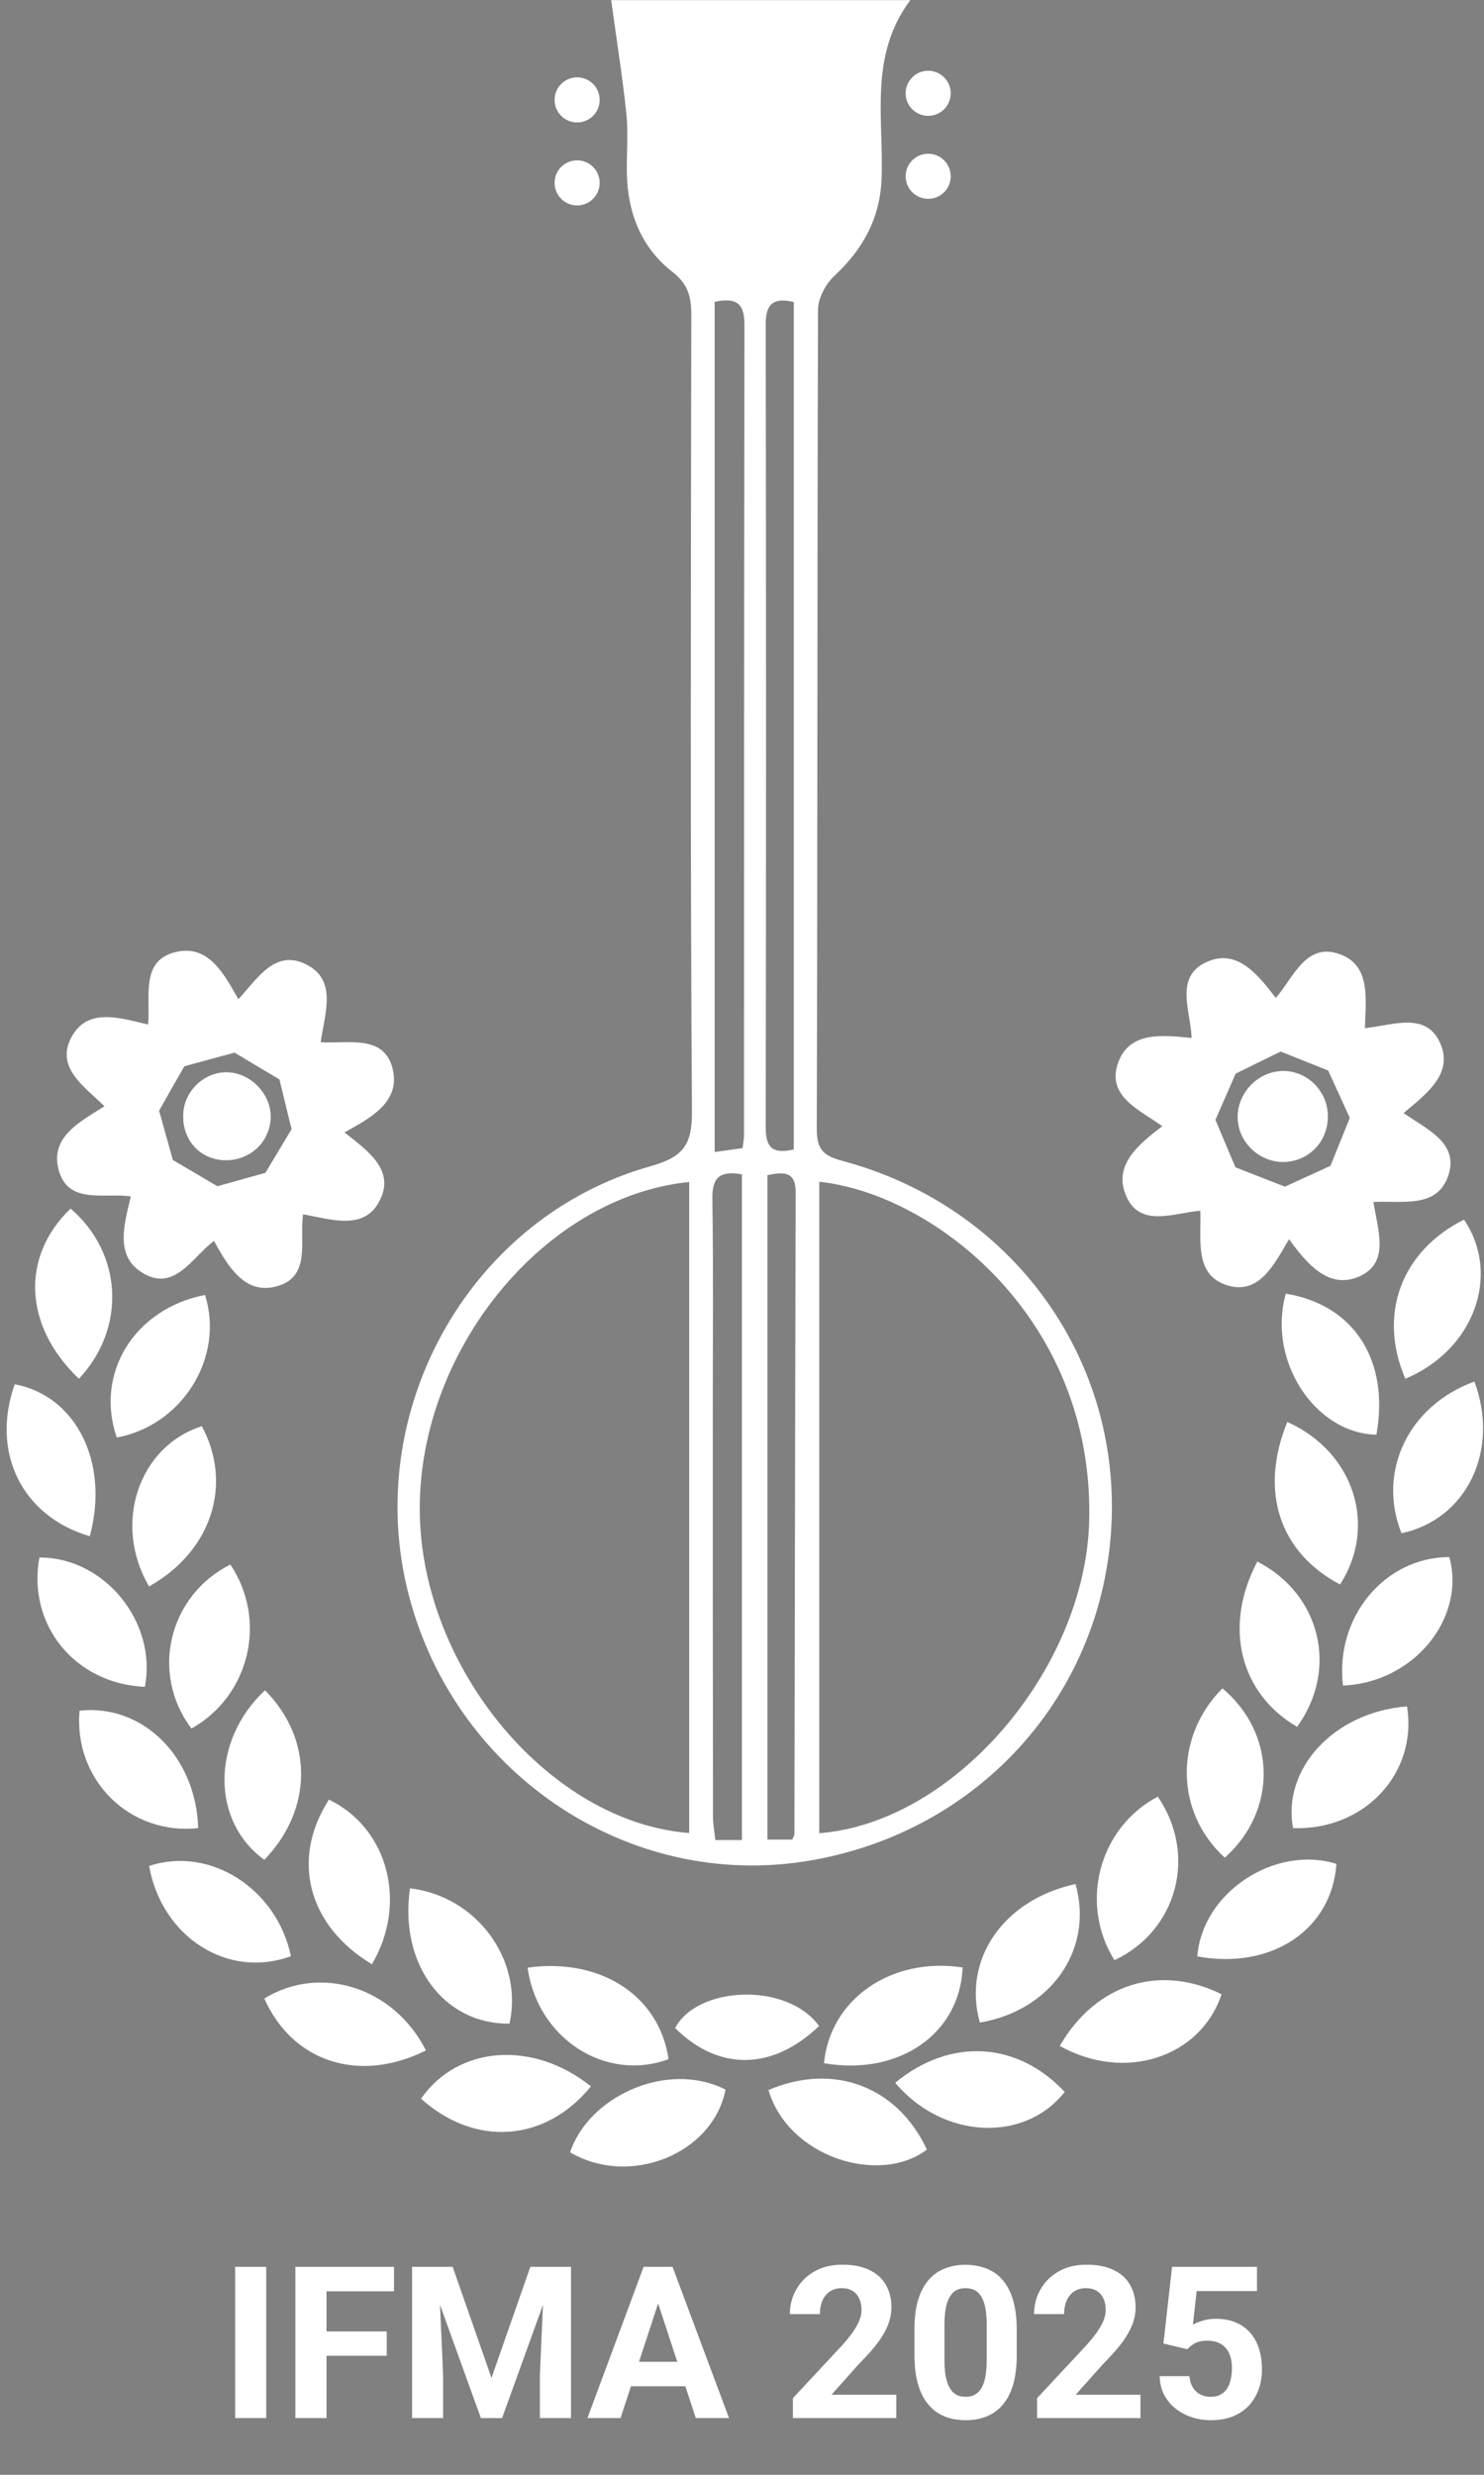 <svg width="219" height="365" viewBox="0 0 219 365" fill="none" xmlns="http://www.w3.org/2000/svg">
<rect x="0" y="0" width="219" height="365" fill="#808080" stroke="none"/>
<path d="M90.189 0.019C103.995 0.019 118.775 0.019 134.338 0.019C128.219 8.208 130.416 17.371 130.102 26.22C129.914 32.15 127.372 36.731 123.136 40.685C121.85 41.877 120.72 43.98 120.72 45.674C120.595 85.995 120.657 126.285 120.532 166.607C120.532 169.933 121.944 170.592 124.674 171.313C149.212 178.028 165.277 200.025 164.022 224.908C162.767 249.853 144.63 270.093 119.622 274.391C92.605 279.067 66.373 261.244 60.003 233.945C53.79 207.21 69.73 179.378 95.994 172.004C100.826 170.654 102.144 168.866 102.113 163.908C101.862 124.748 101.956 85.619 102.018 46.459C102.018 43.823 101.548 41.909 99.289 40.151C94.645 36.543 92.636 31.46 92.511 25.623C92.448 22.705 92.731 19.787 92.448 16.9C91.883 11.44 91.005 5.98 90.189 0.019ZM120.908 174.294C120.908 206.489 120.908 238.4 120.908 270.375C140.896 268.806 160.037 246.214 160.728 224.594C161.637 194.596 137.853 176.083 120.908 174.294ZM101.705 174.326C80.242 176.491 61.729 199.271 61.948 222.868C62.136 246.025 81.089 268.775 101.705 270.344C101.705 238.4 101.705 206.52 101.705 174.326ZM109.581 169.336C109.675 168.521 109.8 167.956 109.8 167.422C109.8 127.572 109.8 87.721 109.863 47.839C109.863 44.45 108.357 43.917 105.47 44.513C105.47 86.246 105.47 127.917 105.47 169.901C107.039 169.682 108.294 169.525 109.581 169.336ZM117.143 169.525C117.143 127.886 117.143 86.246 117.143 44.544C114.193 43.854 113.001 44.764 113.001 47.745C113.064 87.282 113.064 126.819 113.001 166.356C113.001 169.368 114.131 170.215 117.143 169.525ZM109.487 271.379C109.487 238.4 109.487 205.798 109.487 173.196C106.129 172.6 105.062 173.761 105.125 176.867C105.282 187.191 105.188 197.483 105.188 207.806C105.188 227.857 105.188 247.908 105.219 267.927C105.219 269.026 105.439 270.124 105.564 271.379C106.945 271.379 108.075 271.379 109.487 271.379ZM116.923 271.316C117.143 270.783 117.237 270.657 117.237 270.532C117.3 238.965 117.331 207.43 117.425 175.863C117.425 172.725 115.637 172.819 113.252 173.322C113.252 206.018 113.252 238.557 113.252 271.316C114.538 271.316 115.637 271.316 116.923 271.316Z" fill="white"/>
<path d="M44.721 179.095C44.157 183.08 46.039 188.54 40.517 189.795C36.092 190.799 33.676 186.846 31.574 183.017C28.279 185.496 25.643 190.799 20.78 187.567C16.983 185.057 18.332 180.538 19.305 176.459C15.351 175.863 9.923 177.777 8.605 172.349C7.475 167.642 11.806 165.445 15.414 163.155C12.433 160.237 8.166 157.475 10.519 153.02C12.841 148.595 17.516 150.07 21.847 151.106C22.255 147.089 20.654 141.755 25.832 140.437C30.79 139.182 33.049 143.669 35.182 147.371C37.975 144.328 40.611 139.935 45.161 142.225C49.836 144.547 47.922 149.474 47.326 153.71C51.311 153.992 56.739 152.455 57.963 157.726C59.093 162.59 54.606 164.912 50.84 167.014C54.104 169.619 58.277 172.443 56.112 176.899C53.915 181.605 48.958 179.848 44.721 179.095ZM43.027 166.544C42.337 163.751 41.74 161.272 41.239 159.201C38.697 157.695 36.375 156.314 34.618 155.247C32.045 155.938 29.377 156.66 27.212 157.256C25.957 159.421 24.639 161.743 23.478 163.814C24.106 166.073 24.859 168.772 25.518 171.094C27.652 172.349 29.974 173.698 32.076 174.953C34.429 174.294 37.159 173.541 39.167 172.976" fill="white"/>
<path d="M202.68 177.275C203.339 181.449 205.096 186.155 200.735 188.195C196.216 190.297 192.984 186.563 190.223 182.766C188.026 186.5 185.861 190.925 181.249 189.607C176.165 188.132 177.295 182.923 177.138 178.562C173.216 178.907 168.321 181.072 166.25 176.522C164.147 171.91 167.976 168.803 171.521 166.105C168.164 163.657 163.143 161.68 165.057 156.597C166.783 152.078 171.584 152.675 175.852 153.082C175.726 149.097 173.216 144.014 178.142 141.849C182.567 139.904 185.579 143.669 188.277 147.183C190.882 144.202 192.702 138.931 197.691 140.719C202.304 142.351 201.55 147.246 201.425 151.639C205.504 151.231 210.556 149.097 212.596 153.992C214.447 158.417 210.493 161.335 207.136 164.159C210.587 166.607 215.482 168.583 213.663 173.573C211.937 178.248 206.948 177.056 202.68 177.275ZM188.999 155.091C186.865 156.126 184.292 157.381 182.347 158.354C181.217 160.958 180.182 163.28 179.366 165.163C180.401 167.611 181.531 170.278 182.316 172.161C185.014 173.227 187.524 174.2 189.627 175.016C191.949 173.949 194.49 172.788 196.342 171.941C197.44 169.211 198.444 166.732 199.197 164.881C198.067 162.402 196.969 159.986 195.996 157.883C193.737 156.973 191.258 156.001 188.999 155.091Z" fill="white"/>
<path d="M62.858 302.412C53.005 307.339 43.152 304.107 39.01 294.756C47.263 289.673 58.12 293.062 62.858 302.412Z" fill="white"/>
<path d="M39.105 249.289C46.29 256.537 46.165 266.892 39.01 274.297C31.197 268.68 31.103 256.788 39.105 249.289Z" fill="white"/>
<path d="M158.719 277.874C161.449 287.539 155.079 296.544 144.599 298.302C141.995 289.045 148.051 280.165 158.719 277.874Z" fill="white"/>
<path d="M60.505 278.502C70.42 279.663 77.261 289.139 75.19 298.459C65.525 298.584 58.873 289.704 60.505 278.502Z" fill="white"/>
<path d="M77.857 290.206C88.683 288.7 97.312 294.379 98.661 303.699C89.404 307.119 79.332 300.718 77.857 290.206Z" fill="white"/>
<path d="M197.22 274.893C196.562 284.621 187.619 290.551 176.699 288.543C177.389 279.161 188.089 272.069 197.22 274.893Z" fill="white"/>
<path d="M84.133 317.443C86.8 309.284 98.378 303.793 107.07 308.186C105.219 317.662 92.981 322.62 84.133 317.443Z" fill="white"/>
<path d="M113.409 308.249C123.042 304.138 132.455 307.747 136.786 317.035C129.757 322.369 116.296 318.133 113.409 308.249Z" fill="white"/>
<path d="M11.649 203.351C3.459 195.569 3.051 185.277 10.425 178.248C18.081 184.837 18.677 195.851 11.649 203.351Z" fill="white"/>
<path d="M207.387 203.351C203.308 193.843 206.791 184.524 216.047 179.88C221.539 187.975 217.553 199.115 207.387 203.351Z" fill="white"/>
<path d="M13.249 226.571C3.176 223.621 -1.373 214.145 2.172 204.167C11.209 205.83 16.198 215.714 13.249 226.571Z" fill="white"/>
<path d="M22.003 275.207C30.946 272.226 40.862 278.533 42.933 288.512C33.645 291.932 23.886 285.719 22.003 275.207Z" fill="white"/>
<path d="M54.888 289.704C45.38 283.993 42.901 274.14 48.549 265.417C57.241 269.622 60.222 280.636 54.888 289.704Z" fill="white"/>
<path d="M164.462 289.108C159.221 280.698 162.171 269.559 170.863 264.978C176.73 273.544 173.75 284.746 164.462 289.108Z" fill="white"/>
<path d="M29.252 269.622C19.054 270.72 10.833 262.405 11.743 252.301C21.031 251.297 28.907 259.016 29.252 269.622Z" fill="white"/>
<path d="M121.599 304.295C122.509 294.819 131.546 288.574 142.057 290.175C141.681 299.965 132.644 306.209 121.599 304.295Z" fill="white"/>
<path d="M87.208 307.715C80.43 315.999 70.075 316.658 62.136 309.535C67.533 301.722 78.641 300.844 87.208 307.715Z" fill="white"/>
<path d="M30.256 190.988C33.174 200.213 26.867 210.254 17.234 212.011C13.97 202.598 19.776 193.027 30.256 190.988Z" fill="white"/>
<path d="M21.376 248.787C11.084 248.347 3.992 239.656 5.812 229.709C15.414 229.677 23.227 239.248 21.376 248.787Z" fill="white"/>
<path d="M189.972 209.72C199.856 214.145 203.308 225.096 197.754 233.694C188.811 228.955 185.799 219.95 189.972 209.72Z" fill="white"/>
<path d="M198.193 248.598C196.97 238.463 204.406 229.646 213.883 229.646C216.362 238.651 208.611 248.19 198.193 248.598Z" fill="white"/>
<path d="M28.248 254.937C22.129 246.81 24.859 235.357 33.99 230.744C39.512 238.965 36.845 250.136 28.248 254.937Z" fill="white"/>
<path d="M185.548 230.305C194.961 235.168 197.534 246.245 191.415 254.686C182.943 249.728 180.496 239.875 185.548 230.305Z" fill="white"/>
<path d="M207.638 251.673C209.238 261.652 201.237 269.998 190.819 269.622C189.188 260.836 196.907 252.489 207.638 251.673Z" fill="white"/>
<path d="M156.397 301.754C161.7 292.56 171.176 289.61 180.276 294.129C177.138 303.448 166.03 307.119 156.397 301.754Z" fill="white"/>
<path d="M22.003 233.976C16.575 224.782 20.466 213.298 29.785 210.348C34.398 218.914 31.229 228.799 22.003 233.976Z" fill="white"/>
<path d="M180.402 249.006C188.372 255.69 188.529 267.049 180.747 273.984C173.404 267.3 173.248 256.192 180.402 249.006Z" fill="white"/>
<path d="M132.11 307.182C140.237 300.467 150.153 301.094 157.119 308.531C151.22 316.062 139.139 315.528 132.11 307.182Z" fill="white"/>
<path d="M217.585 203.759C221.382 213.957 216.393 224.123 206.822 226.131C203.214 217.063 207.795 207.336 217.585 203.759Z" fill="white"/>
<path d="M189.753 190.799C199.825 192.431 205.097 200.652 203.12 211.603C193.957 211.384 186.991 200.558 189.753 190.799Z" fill="white"/>
<path d="M120.877 298.804C113.974 305.425 106.035 305.456 99.634 299.118C102.803 292.967 116.045 292.214 120.877 298.804Z" fill="white"/>
<path d="M33.613 158.134C30.224 158.009 27.212 160.833 27.024 164.253C26.836 168.081 29.471 171 33.237 171.094C36.783 171.156 39.701 168.552 39.952 165.069C40.203 161.617 37.159 158.26 33.613 158.134Z" fill="black"/>
<path d="M189.156 157.946C185.579 158.072 182.598 161.178 182.63 164.755C182.661 168.521 185.956 171.596 189.753 171.345C193.424 171.125 196.122 168.113 195.965 164.347C195.809 160.739 192.733 157.852 189.156 157.946Z" fill="black"/>
<path d="M33.613 158.134C37.159 158.26 40.203 161.586 39.952 165.1C39.701 168.583 36.782 171.188 33.237 171.125C29.503 171.062 26.835 168.113 27.024 164.285C27.181 160.833 30.224 158.009 33.613 158.134Z" fill="white"/>
<path d="M189.156 157.946C192.733 157.821 195.84 160.739 195.965 164.379C196.122 168.113 193.424 171.125 189.753 171.376C185.987 171.596 182.661 168.552 182.63 164.787C182.598 161.178 185.579 158.072 189.156 157.946Z" fill="white"/>
<path d="M85.168 18.061C87.005 18.061 88.494 16.572 88.494 14.735C88.494 12.898 87.005 11.409 85.168 11.409C83.331 11.409 81.842 12.898 81.842 14.735C81.842 16.572 83.331 18.061 85.168 18.061Z" fill="white"/>
<path d="M85.168 30.299C87.005 30.299 88.494 28.81 88.494 26.973C88.494 25.136 87.005 23.646 85.168 23.646C83.331 23.646 81.842 25.136 81.842 26.973C81.842 28.81 83.331 30.299 85.168 30.299Z" fill="white"/>
<path d="M136.974 17.088C138.811 17.088 140.3 15.599 140.3 13.762C140.3 11.925 138.811 10.436 136.974 10.436C135.137 10.436 133.648 11.925 133.648 13.762C133.648 15.599 135.137 17.088 136.974 17.088Z" fill="white"/>
<path d="M136.974 29.326C138.811 29.326 140.3 27.837 140.3 26C140.3 24.163 138.811 22.674 136.974 22.674C135.137 22.674 133.648 24.163 133.648 26C133.648 27.837 135.137 29.326 136.974 29.326Z" fill="white"/>
<path d="M39.283 334.331V356.639H34.702V334.331H39.283ZM48.185 334.331V356.639H43.589V334.331H48.185ZM57.072 343.861V347.447H46.929V343.861H57.072ZM58.144 334.331V337.932H46.929V334.331H58.144ZM62.909 334.331H66.801L72.531 350.71L78.261 334.331H82.153L74.094 356.639H70.968L62.909 334.331ZM60.81 334.331H64.686L65.391 350.296V356.639H60.81V334.331ZM80.376 334.331H84.267V356.639H79.671V350.296L80.376 334.331ZM97.643 338.146L91.576 356.639H86.688L94.977 334.331H98.087L97.643 338.146ZM102.684 356.639L96.601 338.146L96.111 334.331H99.252L107.587 356.639H102.684ZM102.408 348.335V351.936H90.626V348.335H102.408ZM132.27 353.192V356.639H117.009V353.698L124.226 345.96C124.951 345.153 125.523 344.443 125.942 343.831C126.361 343.208 126.662 342.651 126.846 342.161C127.04 341.66 127.137 341.185 127.137 340.736C127.137 340.062 127.024 339.484 126.8 339.004C126.575 338.514 126.243 338.136 125.804 337.871C125.375 337.605 124.844 337.472 124.21 337.472C123.536 337.472 122.954 337.636 122.464 337.963C121.984 338.289 121.616 338.744 121.361 339.326C121.115 339.908 120.993 340.567 120.993 341.303H116.565C116.565 339.975 116.882 338.759 117.515 337.656C118.148 336.543 119.042 335.659 120.196 335.005C121.35 334.342 122.719 334.01 124.302 334.01C125.865 334.01 127.183 334.265 128.255 334.776C129.338 335.276 130.155 336.001 130.707 336.951C131.269 337.891 131.549 339.015 131.549 340.322C131.549 341.057 131.432 341.778 131.197 342.482C130.962 343.177 130.625 343.871 130.186 344.566C129.757 345.25 129.236 345.945 128.623 346.65C128.01 347.355 127.331 348.085 126.585 348.841L122.709 353.192H132.27ZM150.042 343.524V347.385C150.042 349.06 149.864 350.506 149.506 351.721C149.149 352.926 148.633 353.917 147.959 354.694C147.295 355.46 146.503 356.027 145.584 356.394C144.665 356.762 143.643 356.946 142.52 356.946C141.621 356.946 140.783 356.833 140.007 356.609C139.231 356.374 138.531 356.011 137.908 355.521C137.295 355.031 136.764 354.413 136.314 353.667C135.875 352.911 135.538 352.012 135.303 350.97C135.068 349.929 134.951 348.734 134.951 347.385V343.524C134.951 341.849 135.13 340.414 135.487 339.219C135.855 338.014 136.371 337.028 137.035 336.262C137.709 335.496 138.505 334.934 139.425 334.576C140.344 334.209 141.365 334.025 142.489 334.025C143.388 334.025 144.22 334.142 144.986 334.377C145.763 334.602 146.462 334.954 147.085 335.434C147.708 335.915 148.24 336.533 148.679 337.288C149.118 338.034 149.455 338.928 149.69 339.97C149.925 341.001 150.042 342.186 150.042 343.524ZM145.615 347.967V342.927C145.615 342.12 145.569 341.415 145.477 340.812C145.395 340.21 145.267 339.699 145.094 339.28C144.92 338.851 144.705 338.504 144.45 338.238C144.195 337.973 143.904 337.779 143.577 337.656C143.25 337.534 142.887 337.472 142.489 337.472C141.988 337.472 141.544 337.569 141.156 337.763C140.778 337.957 140.456 338.269 140.191 338.698C139.925 339.117 139.721 339.679 139.578 340.383C139.445 341.078 139.379 341.926 139.379 342.927V347.967C139.379 348.774 139.42 349.484 139.501 350.097C139.593 350.71 139.726 351.236 139.9 351.675C140.083 352.104 140.298 352.457 140.543 352.732C140.798 352.998 141.09 353.192 141.416 353.315C141.754 353.437 142.121 353.498 142.52 353.498C143.01 353.498 143.444 353.401 143.822 353.207C144.21 353.003 144.537 352.686 144.803 352.257C145.078 351.818 145.283 351.246 145.415 350.541C145.548 349.837 145.615 348.979 145.615 347.967ZM168.306 353.192V356.639H153.045V353.698L160.262 345.96C160.987 345.153 161.559 344.443 161.978 343.831C162.397 343.208 162.698 342.651 162.882 342.161C163.076 341.66 163.173 341.185 163.173 340.736C163.173 340.062 163.061 339.484 162.836 339.004C162.611 338.514 162.279 338.136 161.84 337.871C161.411 337.605 160.88 337.472 160.247 337.472C159.572 337.472 158.99 337.636 158.5 337.963C158.02 338.289 157.652 338.744 157.397 339.326C157.152 339.908 157.029 340.567 157.029 341.303H152.601C152.601 339.975 152.918 338.759 153.551 337.656C154.184 336.543 155.078 335.659 156.232 335.005C157.387 334.342 158.755 334.01 160.338 334.01C161.901 334.01 163.219 334.265 164.291 334.776C165.374 335.276 166.191 336.001 166.743 336.951C167.305 337.891 167.586 339.015 167.586 340.322C167.586 341.057 167.468 341.778 167.233 342.482C166.998 343.177 166.661 343.871 166.222 344.566C165.793 345.25 165.272 345.945 164.659 346.65C164.046 347.355 163.367 348.085 162.621 348.841L158.745 353.192H168.306ZM175.216 346.481L171.692 345.639L172.963 334.331H185.496V337.901H176.595L176.043 342.85C176.339 342.676 176.789 342.493 177.391 342.298C177.994 342.094 178.668 341.992 179.414 341.992C180.496 341.992 181.457 342.161 182.294 342.498C183.132 342.835 183.842 343.325 184.424 343.969C185.016 344.612 185.466 345.399 185.772 346.328C186.079 347.258 186.232 348.31 186.232 349.484C186.232 350.475 186.079 351.42 185.772 352.319C185.466 353.207 185.001 354.004 184.378 354.709C183.755 355.403 182.973 355.95 182.034 356.348C181.094 356.747 179.981 356.946 178.694 356.946C177.733 356.946 176.804 356.803 175.905 356.517C175.016 356.231 174.215 355.807 173.5 355.245C172.795 354.683 172.228 354.004 171.799 353.207C171.38 352.4 171.161 351.481 171.14 350.45H175.522C175.583 351.083 175.747 351.629 176.012 352.089C176.288 352.538 176.651 352.886 177.1 353.131C177.55 353.376 178.076 353.498 178.678 353.498C179.24 353.498 179.72 353.391 180.119 353.177C180.517 352.962 180.839 352.666 181.084 352.288C181.329 351.9 181.508 351.451 181.62 350.94C181.743 350.419 181.804 349.857 181.804 349.254C181.804 348.652 181.732 348.105 181.589 347.615C181.446 347.125 181.227 346.701 180.931 346.343C180.634 345.986 180.256 345.71 179.797 345.516C179.347 345.322 178.821 345.225 178.219 345.225C177.402 345.225 176.768 345.353 176.319 345.608C175.88 345.863 175.512 346.154 175.216 346.481Z" fill="white"/>
</svg>
